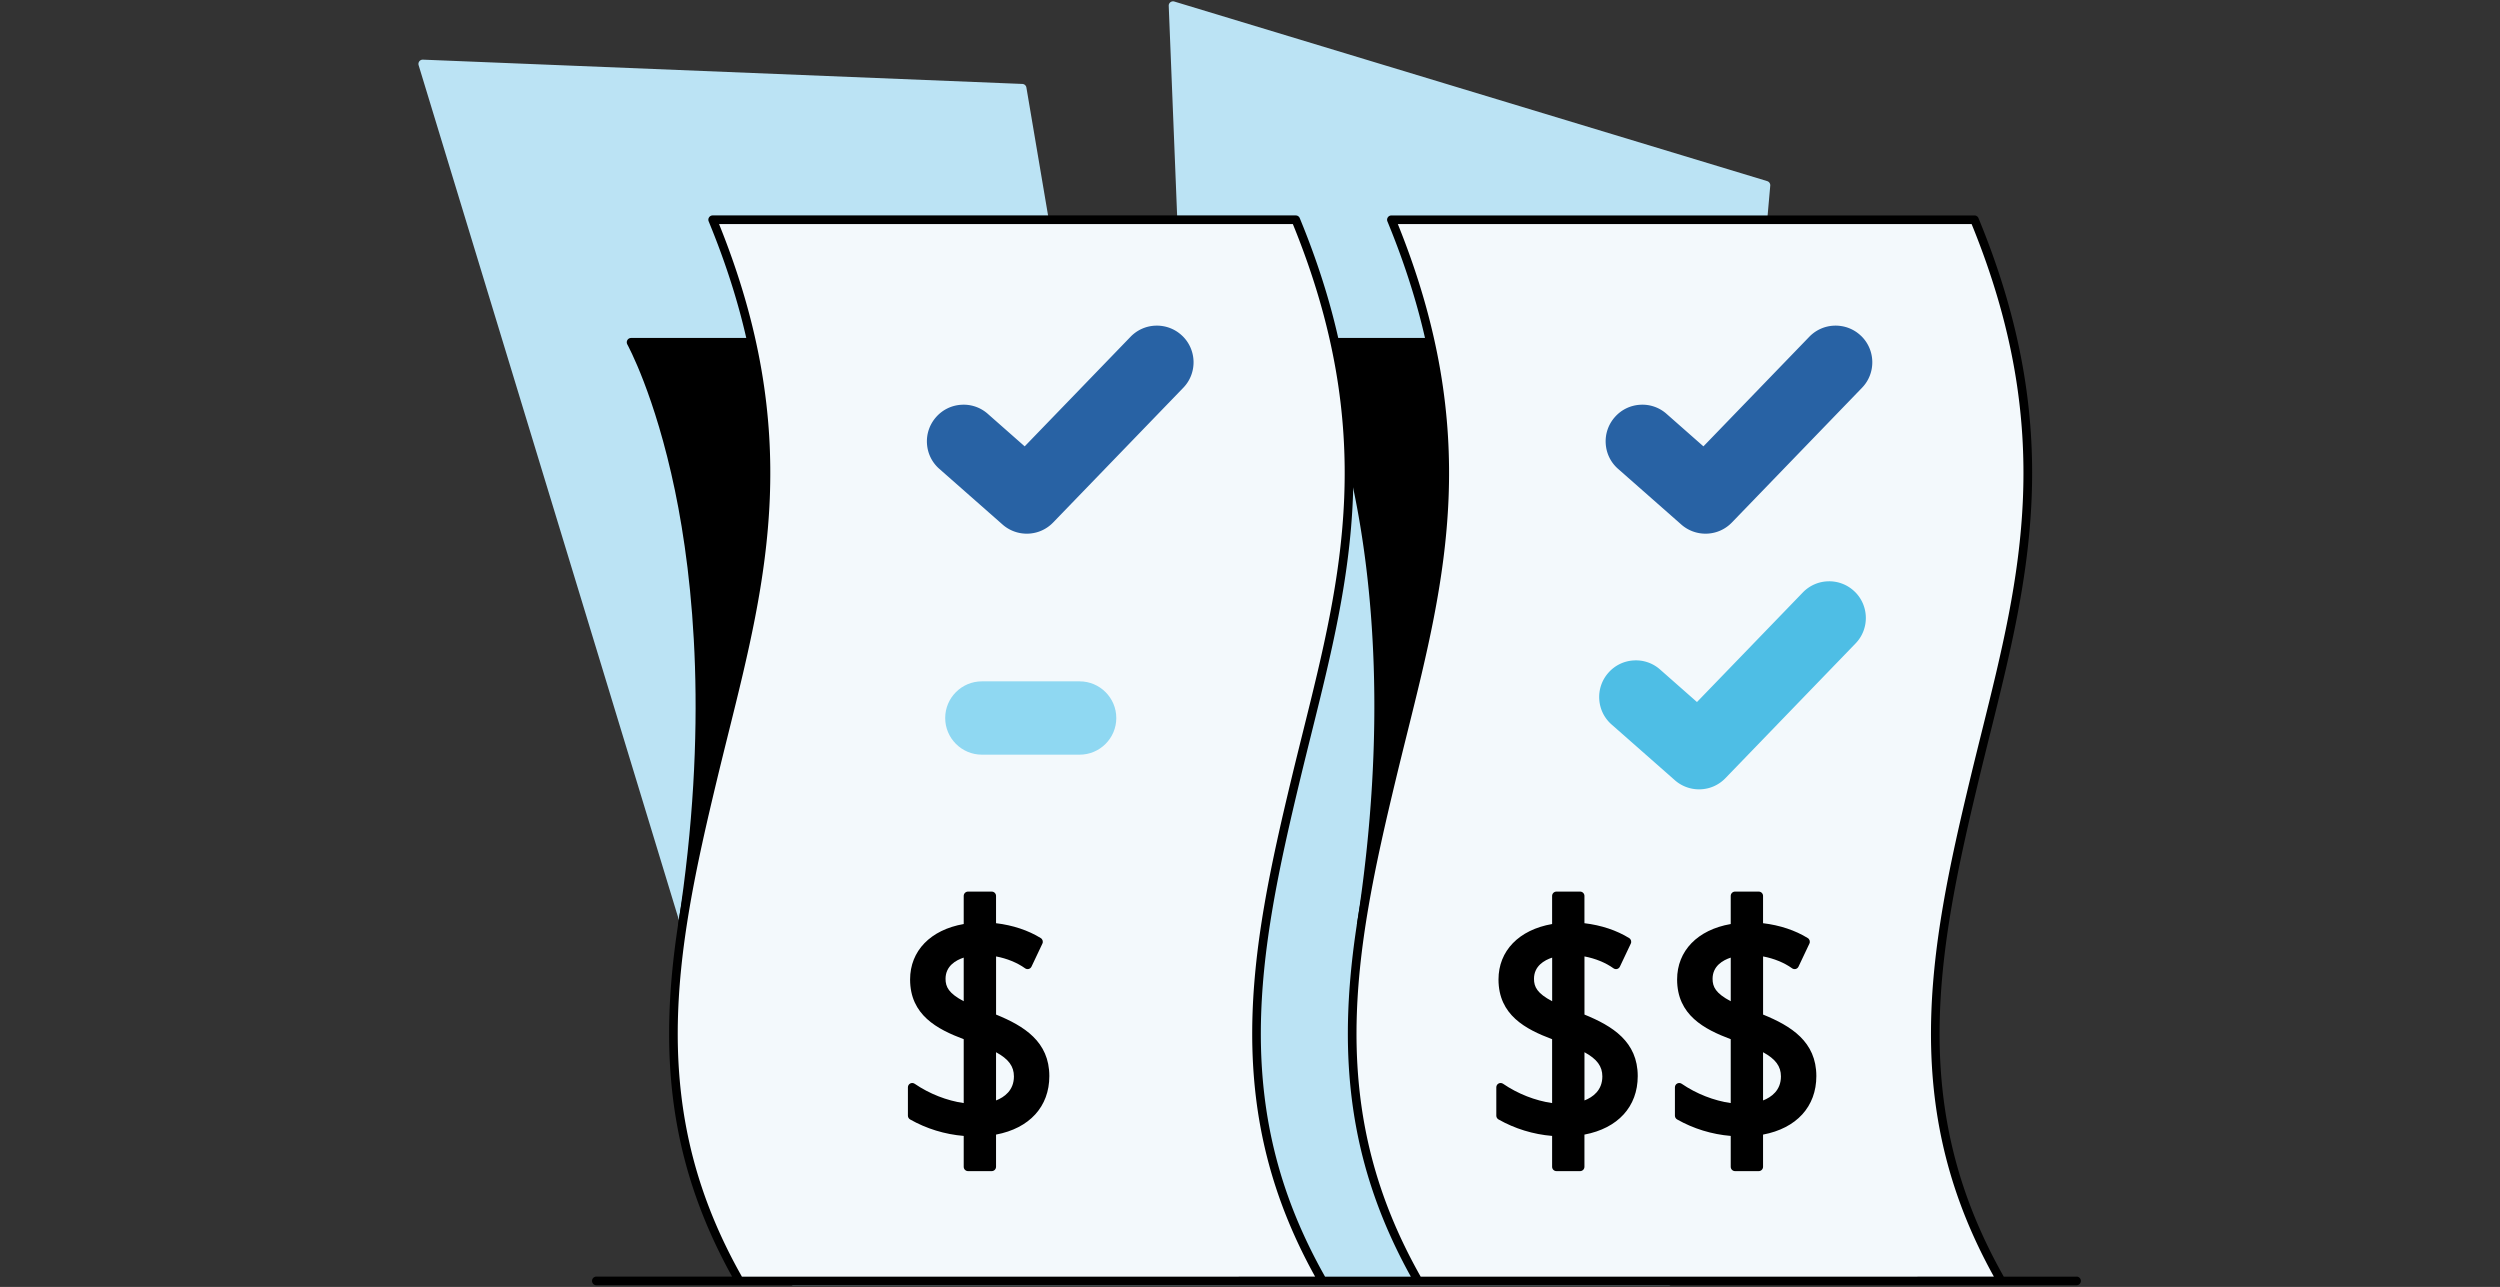 <svg xmlns="http://www.w3.org/2000/svg" id="Cost_and_Rate_Factors_" data-name="Cost and Rate Factors" viewBox="0 0 948 488"><rect x="0" y="0" width="948" height="488" fill="#333333" stroke="none"/><defs><style>.cls-2{fill:#2862a4}.cls-6{fill:#f3f9fc}</style></defs><path d="M-.1-.06h948v488H-.1z" style="fill:none"/><path d="M670.14 68.68 445.29.58c-.51-.15-1.06-.05-1.48.27-.42.32-.65.83-.63 1.36l18.35 458.04-72.32-427.06c-.13-.76-.77-1.33-1.55-1.36l-227.29-9.21a1.64 1.64 0 0 0-1.36.63c-.32.42-.42.97-.27 1.48l140.53 461.49c.21.69.85 1.16 1.56 1.16h332c.85 0 1.55-.65 1.63-1.49L671.28 70.4a1.63 1.63 0 0 0-1.15-1.71Z" style="fill:#bbe3f4"/><path d="M574.7 129.64a1.64 1.64 0 0 0-1.63-1.49h-76.39c-.58 0-1.12.31-1.41.81-.29.5-.3 1.12-.02 1.63.1.19 10.53 19.07 18.08 55.45 6.97 33.58 12.84 89.35 1.24 164.34-.06.37.01.75.2 1.07 15.4 26.67 30.81 40.17 45.85 40.17.47 0 .93-.01 1.4-.04 20.83-1.16 32.69-27.77 33.18-28.9.11-.25.15-.53.13-.8L574.7 129.64Z"/><path d="M537.76 485.74c-37.18-65.21-26.13-123.62-10.13-190.26 16-66.64 36.2-124.4 0-212.15h221.11c36.2 87.75 16 145.51 0 212.15s-27.05 125.05 10.13 190.26H537.76Z" class="cls-6"/><path d="M317.32 129.64c-.07-.84-.78-1.49-1.63-1.49H239.3c-.58 0-1.12.31-1.41.81-.29.5-.3 1.12-.02 1.63.1.19 10.53 19.07 18.08 55.45 6.97 33.58 12.84 89.35 1.24 164.34-.06.37.01.75.2 1.07 15.4 26.67 30.81 40.17 45.85 40.17.47 0 .93-.01 1.4-.04 20.83-1.16 32.69-27.77 33.18-28.9.11-.25.15-.53.13-.8l-20.63-232.24Z"/><path d="M280.38 485.74c-37.18-65.21-26.13-123.62-10.13-190.26 16-66.64 36.2-124.4 0-212.15h221.11c36.2 87.75 16 145.51 0 212.15-16 66.64-27.05 125.05 10.13 190.26H280.38Z" class="cls-6"/><path d="M409.4 258.37h-37.08c-7.67 0-13.9 6.24-13.9 13.9s6.24 13.9 13.9 13.9h37.08c7.67 0 13.9-6.24 13.9-13.9s-6.24-13.9-13.9-13.9Z" style="fill:#8fd8f2"/><path d="M600.83 384.73v-22.05c4.09.76 8.02 2.36 11 4.5.39.28.9.38 1.36.26.47-.12.86-.45 1.07-.88l4.14-8.75c.36-.75.09-1.65-.62-2.09-4.75-2.94-10.59-4.88-16.96-5.64v-10.35c0-.9-.73-1.64-1.64-1.64h-8.98c-.9 0-1.64.73-1.64 1.64v10.66c-12.58 2.2-20.33 10.16-20.33 21.02 0 13.52 10.3 18.87 20.33 22.65v24.22c-6.35-.89-13.03-3.51-18.6-7.32-.5-.34-1.15-.38-1.69-.1s-.87.84-.87 1.45v10.76c0 .59.32 1.13.83 1.42 6.18 3.51 13.18 5.66 20.33 6.25v11.71c0 .9.73 1.64 1.64 1.64h8.98c.9 0 1.64-.73 1.64-1.64v-12.21c12.69-2.4 20.21-10.61 20.21-22.19 0-13.06-9.58-19-20.21-23.33Zm6.78 23.45c0 5.31-3.64 7.88-6.78 9.11V399c4.78 2.6 6.78 5.37 6.78 9.18Zm-25.92-37c0-4.9 3.95-7.09 6.89-8.05v16.54c-5.7-3-6.89-5.45-6.89-8.49ZM668.56 384.73v-22.05c4.09.76 8.02 2.36 11 4.5.39.28.9.38 1.36.26.47-.12.86-.45 1.07-.88l4.14-8.75c.36-.75.09-1.65-.62-2.09-4.75-2.94-10.59-4.88-16.96-5.64v-10.35c0-.9-.73-1.64-1.64-1.64h-8.98c-.9 0-1.64.73-1.64 1.64v10.66c-12.58 2.2-20.33 10.16-20.33 21.02 0 13.52 10.3 18.87 20.33 22.65v24.22c-6.35-.89-13.03-3.51-18.6-7.32-.5-.34-1.15-.38-1.69-.1s-.87.84-.87 1.45v10.76c0 .59.32 1.13.83 1.42 6.18 3.51 13.18 5.66 20.33 6.25v11.71c0 .9.73 1.64 1.64 1.64h8.98c.9 0 1.64-.73 1.64-1.64v-12.21c12.69-2.4 20.21-10.61 20.21-22.19 0-13.06-9.58-19-20.21-23.33Zm6.77 23.45c0 5.31-3.64 7.88-6.78 9.11V399c4.78 2.6 6.78 5.37 6.78 9.18Zm-25.92-37c0-4.9 3.95-7.09 6.89-8.05v16.54c-5.7-3-6.89-5.45-6.89-8.49ZM377.71 384.73v-22.05c4.09.76 8.02 2.36 11 4.5.39.28.9.38 1.36.26.47-.12.86-.45 1.07-.88l4.14-8.75c.36-.75.09-1.65-.62-2.09-4.75-2.94-10.59-4.88-16.96-5.64v-10.35c0-.9-.73-1.64-1.64-1.64h-8.98c-.9 0-1.64.73-1.64 1.64v10.66c-12.58 2.2-20.33 10.16-20.33 21.02 0 13.52 10.3 18.87 20.33 22.65v24.22c-6.35-.89-13.03-3.51-18.6-7.32-.5-.34-1.15-.38-1.69-.1s-.87.84-.87 1.45v10.76c0 .59.32 1.13.83 1.42 6.18 3.51 13.18 5.66 20.33 6.25v11.71c0 .9.73 1.64 1.64 1.64h8.98c.9 0 1.64-.73 1.64-1.64v-12.21c12.69-2.4 20.21-10.61 20.21-22.19 0-13.06-9.58-19-20.21-23.33Zm6.77 23.45c0 5.31-3.64 7.88-6.78 9.11V399c4.78 2.6 6.78 5.37 6.78 9.18Zm-25.93-37c0-4.9 3.95-7.09 6.89-8.05v16.54c-5.7-3-6.89-5.45-6.89-8.49Z"/><path d="M787.48 484.11h-27.65c-16.72-29.61-24.46-59.18-24.34-92.95.12-31.44 7.08-63.02 14.83-95.29 1.46-6.07 2.97-12.15 4.43-18.03 14.7-59.08 28.59-114.89-4.51-195.13-.25-.61-.85-1.01-1.51-1.01H527.62c-.55 0-1.06.27-1.36.73-.3.45-.36 1.03-.15 1.53 32.7 79.25 18.93 134.55 4.36 193.09-1.46 5.88-2.98 11.97-4.44 18.05-7.8 32.47-14.81 64.25-14.92 96.04-.12 33.76 7.49 63.37 23.88 92.96h-32.54c-16.72-29.61-24.46-59.18-24.34-92.95.12-31.44 7.08-63.02 14.83-95.29 1.46-6.07 2.97-12.15 4.43-18.03 14.71-59.08 28.59-114.89-4.51-195.13-.25-.61-.85-1.01-1.51-1.01H270.24c-.55 0-1.06.27-1.36.73-.3.45-.36 1.03-.15 1.53 32.7 79.25 18.93 134.55 4.36 193.09-1.46 5.88-2.98 11.97-4.44 18.05-7.8 32.47-14.81 64.25-14.92 96.04-.12 33.76 7.49 63.37 23.88 92.96h-51.53a1.641 1.641 0 0 0 0 3.28h561.41a1.641 1.641 0 0 0 0-3.28Zm-506.15 0c-16.72-29.61-24.45-59.18-24.33-92.95.12-31.44 7.08-63.02 14.83-95.29 1.46-6.07 2.97-12.15 4.43-18.03 14.57-58.53 28.33-113.83-3.59-192.87h217.58c32.16 78.71 18.46 133.79 3.95 192.08-1.46 5.88-2.98 11.97-4.44 18.05-7.8 32.47-14.81 64.25-14.92 96.04-.12 33.76 7.46 63.37 23.85 92.96H281.33Zm257.39 0c-16.72-29.61-24.45-59.18-24.33-92.95.12-31.44 7.08-63.02 14.83-95.29 1.46-6.07 2.97-12.15 4.43-18.03 14.57-58.53 28.33-113.83-3.59-192.87h217.58c32.16 78.71 18.45 133.79 3.95 192.08-1.46 5.88-2.98 11.97-4.44 18.05-7.8 32.47-14.81 64.25-14.92 96.04-.12 33.76 7.46 63.37 23.85 92.96H538.72Z"/><path d="M448.35 127.38c-2.67-2.58-6.19-3.95-9.9-3.9-3.71.06-7.18 1.57-9.76 4.24l-40.13 41.54-13.99-12.33a13.768 13.768 0 0 0-10.07-3.44c-3.71.23-7.1 1.9-9.55 4.69s-3.68 6.36-3.44 10.07c.23 3.71 1.9 7.1 4.69 9.55l23.96 21.1c2.54 2.24 5.8 3.47 9.19 3.47 3.81 0 7.36-1.51 10-4.24l49.35-51.09c5.33-5.51 5.17-14.33-.34-19.66ZM705.73 127.38c-2.67-2.58-6.19-3.95-9.9-3.9-3.71.06-7.18 1.57-9.76 4.24l-40.13 41.54-13.99-12.33a13.768 13.768 0 0 0-10.07-3.44c-3.71.23-7.1 1.9-9.55 4.69-2.45 2.79-3.68 6.36-3.44 10.07.23 3.71 1.9 7.1 4.69 9.55l23.96 21.1c2.54 2.24 5.8 3.47 9.19 3.47 3.81 0 7.36-1.51 10-4.24l49.35-51.09c5.33-5.51 5.17-14.33-.34-19.66Z" class="cls-2"/><path d="M703.28 224.33a13.833 13.833 0 0 0-9.9-3.9c-3.71.06-7.18 1.57-9.76 4.24l-40.13 41.54-13.99-12.33a13.768 13.768 0 0 0-10.07-3.44c-3.71.23-7.1 1.9-9.55 4.69-2.45 2.79-3.68 6.36-3.44 10.07.23 3.71 1.9 7.1 4.69 9.55l23.96 21.1c2.54 2.24 5.8 3.47 9.19 3.47 3.81 0 7.36-1.51 10-4.24l49.35-51.09c5.33-5.51 5.17-14.33-.34-19.66Z" style="fill:#4ebee5"/></svg>
